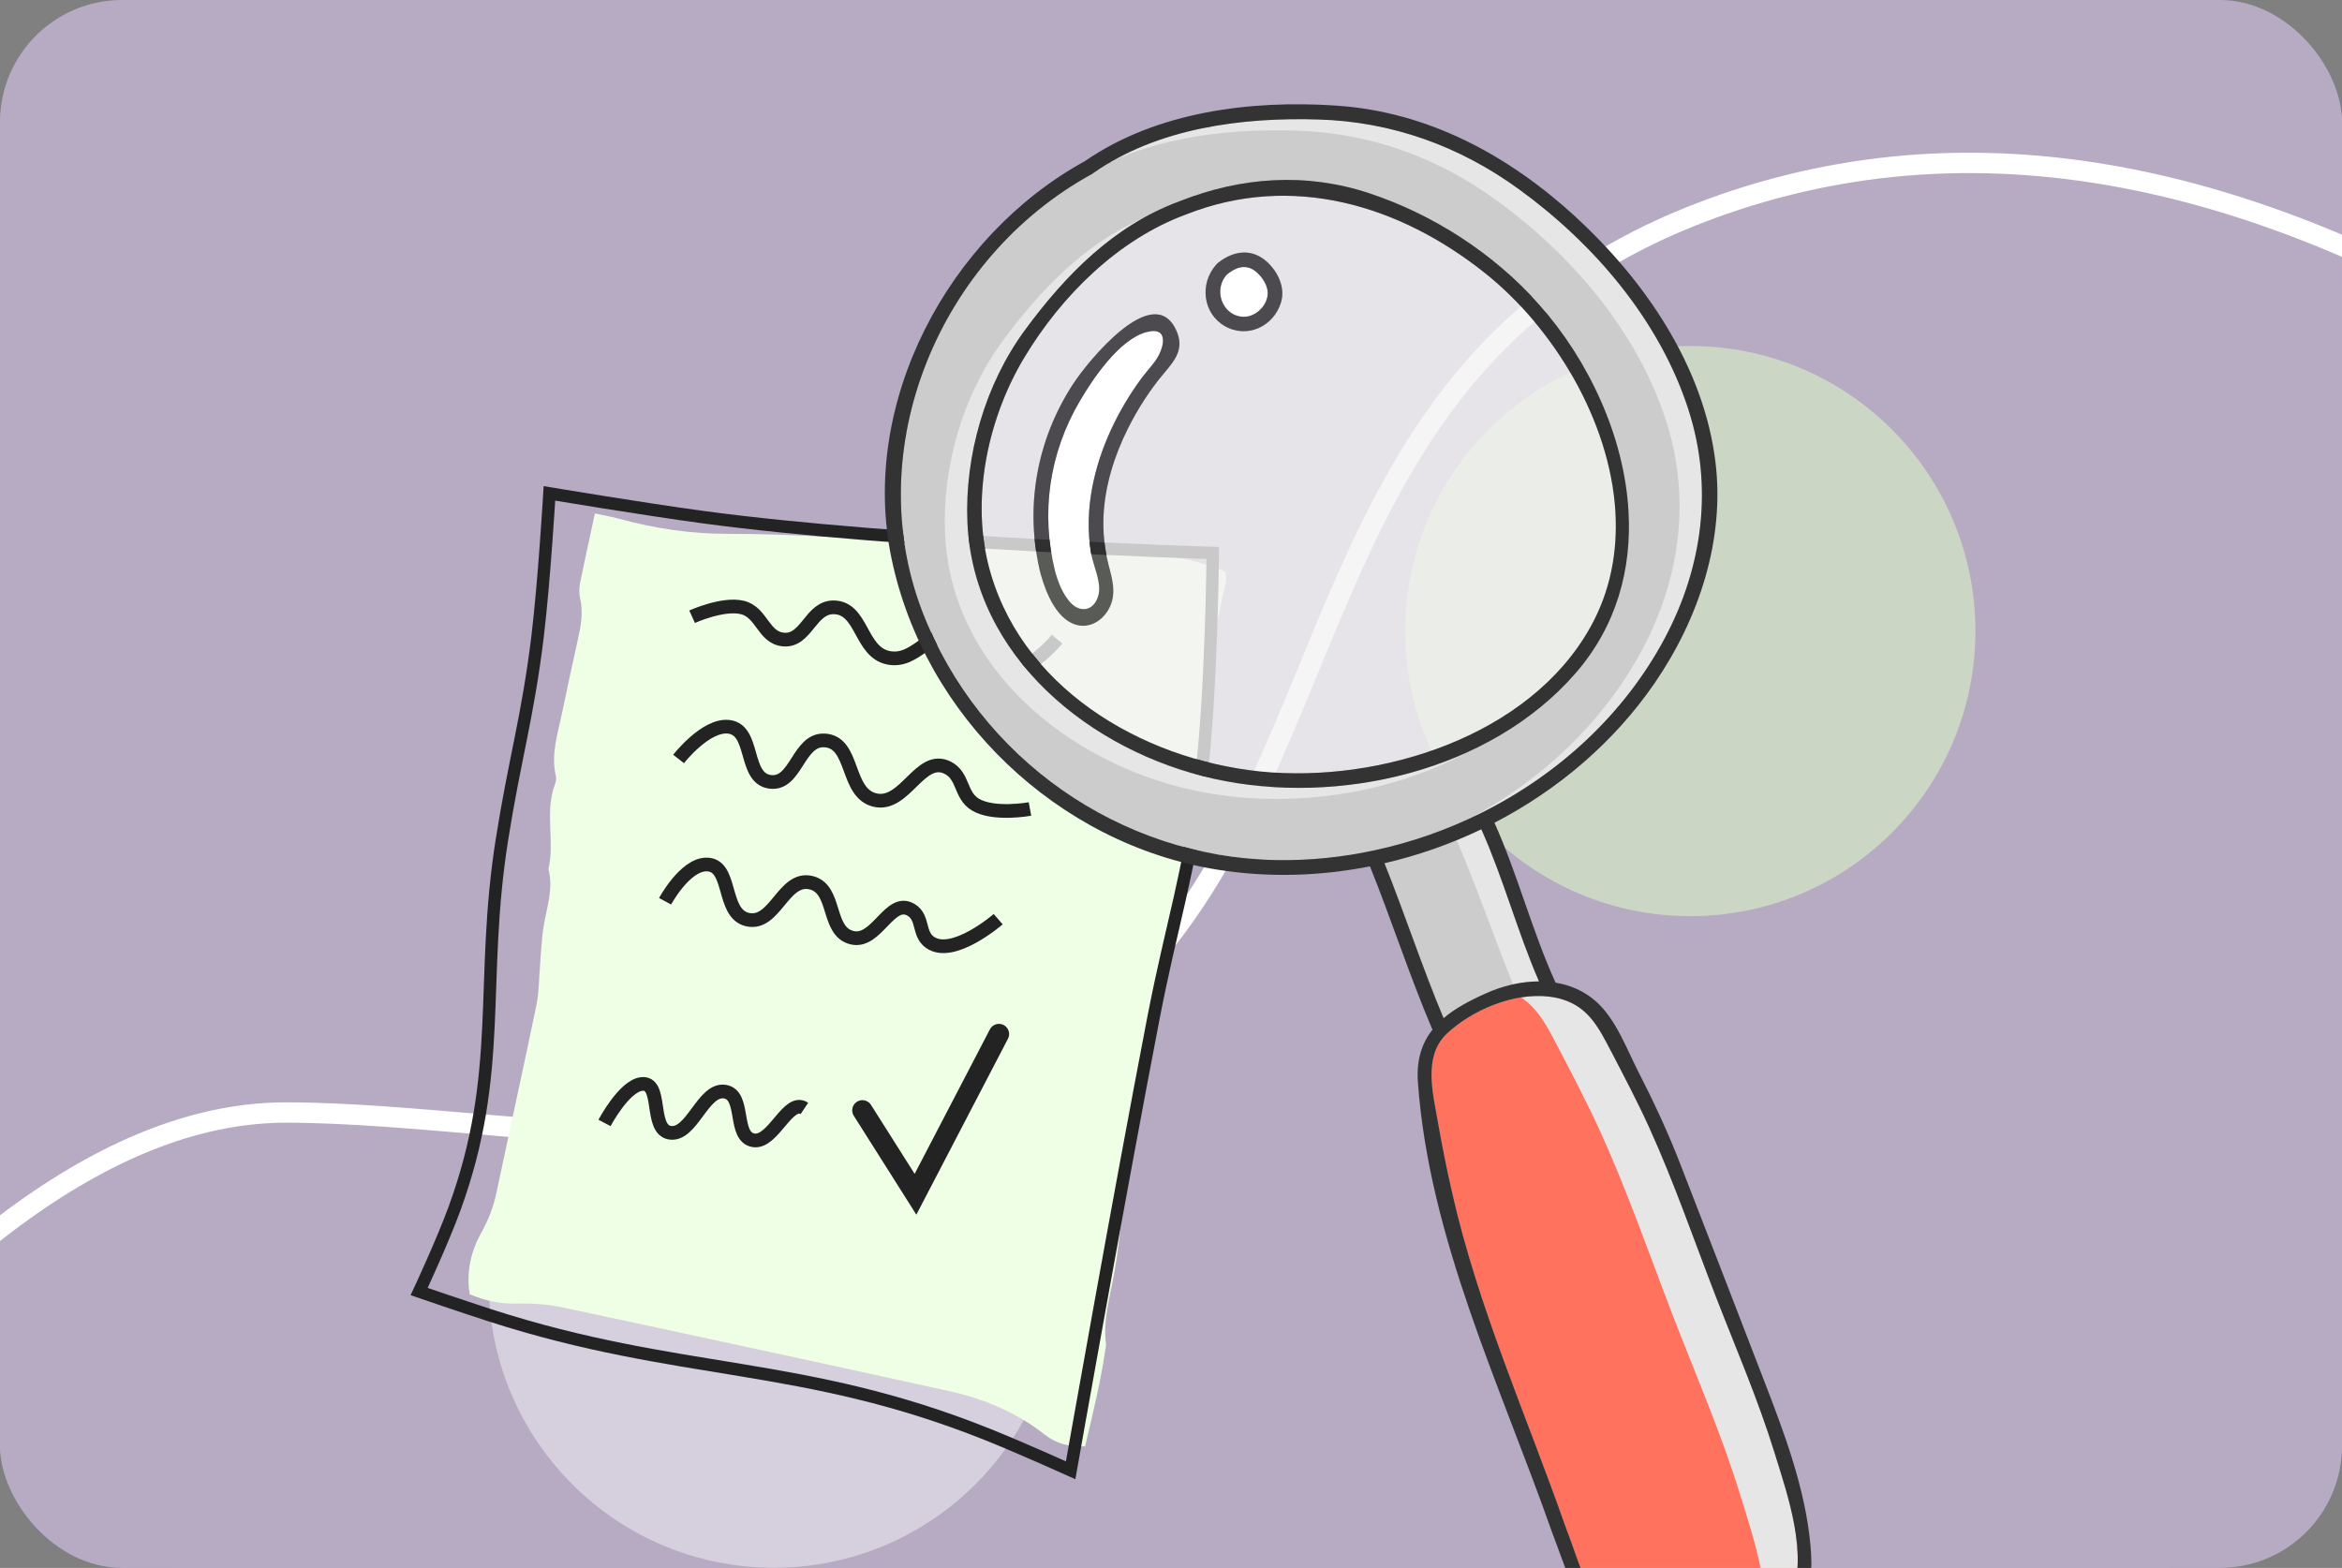 <svg width="115" height="77" viewBox="0 0 115 77" fill="none" xmlns="http://www.w3.org/2000/svg">
<rect x="0" y="0" width="115" height="77" fill="#808080" stroke="none"/>
<g clip-path="url(#clip0_37565_5981)">
<rect width="115" height="77" rx="6" fill="#B7ABC4"/>
<path d="M105.873 0H9.127C4.086 0 0 2.736 0 6.111V70.889C0 74.264 4.086 77 9.127 77H105.873C110.914 77 115 74.264 115 70.889V6.111C115 2.736 110.914 0 105.873 0Z" fill="#B7ABC4"/>
<path d="M83 44.992C90.732 44.992 97 38.724 97 30.992C97 23.26 90.732 16.992 83 16.992C75.268 16.992 69 23.26 69 30.992C69 38.724 75.268 44.992 83 44.992Z" fill="#CBD6C5"/>
<path d="M38 76.992C45.732 76.992 52 70.724 52 62.992C52 55.26 45.732 48.992 38 48.992C30.268 48.992 24 55.26 24 62.992C24 70.724 30.268 76.992 38 76.992Z" fill="#D6D0DE"/>
<path d="M-13 74C-3.183 61.09 5.829 54.636 14.035 54.636C26.345 54.636 44.249 59.77 55.44 48.279C66.63 36.787 64.107 17.539 84.021 10.248C97.297 5.388 111.957 8.408 128 19.309" stroke="white"/>
<g clip-path="url(#clip1_37565_5981)">
<path d="M60.153 28.052C58.607 27.412 55.802 26.906 53.993 26.86C50.814 26.778 47.635 26.67 44.457 26.551C41.576 26.443 38.696 26.208 35.816 26.218C33.946 26.225 32.158 25.958 30.376 25.47C30.052 25.382 29.72 25.326 29.212 25.215C28.936 26.504 28.697 27.572 28.482 28.646C28.435 28.885 28.432 29.152 28.487 29.388C28.654 30.098 28.515 30.776 28.363 31.464C28.102 32.636 27.849 33.81 27.606 34.985C27.395 36.008 27.044 37.016 27.291 38.088C27.323 38.227 27.298 38.397 27.247 38.532C26.735 39.886 27.252 41.318 26.93 42.684C27.188 43.65 26.844 44.56 26.694 45.493C26.59 46.129 26.572 46.778 26.517 47.422C26.461 48.065 26.472 48.721 26.342 49.349C25.704 52.436 25.024 55.514 24.371 58.598C24.225 59.288 23.98 59.915 23.632 60.541C23.122 61.454 22.889 62.472 23.064 63.562C23.847 63.89 24.598 64.046 25.417 64.019C26.153 63.995 26.911 64.055 27.631 64.208C33.957 65.558 40.282 66.924 46.6 68.315C48.305 68.69 49.906 69.357 51.294 70.449C51.874 70.906 52.497 71.057 53.281 71.029C53.678 69.363 54.065 67.767 54.299 66.137C54.307 66.087 54.311 66.036 54.306 65.987C54.159 64.817 54.501 63.707 54.702 62.577C55.14 60.119 55.22 57.615 55.611 55.151C55.737 54.364 55.751 53.555 55.914 52.777C56.723 48.908 57.557 45.044 58.4 41.182C58.646 40.055 58.814 38.931 58.845 37.77C58.868 36.879 59.079 35.992 59.212 35.104C59.339 34.265 59.579 33.427 59.584 32.588C59.589 31.522 59.781 30.502 59.989 29.472C60.084 28.998 60.301 28.526 60.153 28.052Z" fill="#EFFFE5"/>
<path d="M22.326 59.333C21.731 60.967 20.581 63.428 20.581 63.428C20.581 63.428 22.703 64.157 24.071 64.598C33.409 67.612 39.39 66.796 48.5 70.449C50.107 71.093 52.572 72.204 52.572 72.204C52.572 72.204 54.967 58.638 56.643 49.972C57.528 45.397 58.404 42.895 58.97 38.27C59.498 33.956 59.551 27.154 59.551 27.154C59.551 27.154 44.245 26.707 34.541 25.399C31.579 25 26.979 24.229 26.979 24.229C26.979 24.229 26.727 28.518 26.398 31.25C25.925 35.165 25.27 37.301 24.653 41.196C23.534 48.248 24.767 52.627 22.326 59.333Z" stroke="#232323" stroke-width="0.61"/>
<path d="M33.984 30.287C33.984 30.287 35.496 29.603 36.447 29.832C37.418 30.066 37.473 31.314 38.466 31.407C39.602 31.514 39.788 29.824 40.928 29.826C42.353 29.829 42.224 32.017 43.62 32.302C44.976 32.578 45.621 30.906 46.979 31.17C48.148 31.397 48.256 32.952 49.446 32.97C50.587 32.987 51.908 31.389 51.908 31.389M33.321 37.273C33.321 37.273 34.65 35.562 35.783 35.693C37.087 35.843 36.504 38.209 37.803 38.394C39.103 38.579 39.178 36.294 40.489 36.362C41.977 36.44 41.509 38.938 42.957 39.289C44.443 39.648 45.176 37.013 46.54 37.706C47.321 38.103 47.139 39.051 47.887 39.508C48.787 40.057 50.575 39.729 50.575 39.729M32.658 44.261C32.658 44.261 33.619 42.475 34.672 42.455C35.984 42.429 35.416 44.85 36.692 45.157C38.064 45.486 38.454 43.02 39.826 43.349C41.103 43.656 40.568 45.754 41.846 46.051C43.067 46.335 43.695 44.027 44.757 44.695C45.355 45.071 45.083 45.857 45.655 46.271C46.778 47.084 49.014 45.14 49.014 45.14" stroke="#232323" stroke-width="0.673"/>
<path d="M29.684 55.147C29.684 55.147 30.63 53.355 31.49 53.237C32.561 53.091 31.875 55.452 32.887 55.626C33.974 55.813 34.518 53.424 35.605 53.611C36.617 53.785 35.988 55.835 37.002 56C37.97 56.157 38.694 53.897 39.497 54.436" stroke="#232323" stroke-width="0.673"/>
<path d="M42.347 54.529L44.954 58.65L49.051 50.782" stroke="#232323" stroke-linecap="round"/>
</g>
<g clip-path="url(#clip2_37565_5981)">
<path d="M61.632 13.311C61.911 13.522 62.182 13.899 62.237 14.252C62.344 14.902 61.699 15.581 61.057 15.558C60.006 15.525 59.55 14.206 60.254 13.476C60.674 13.129 61.162 12.954 61.632 13.311Z" fill="white"/>
<path d="M56.269 16.319C57.457 15.982 57.156 17.146 56.717 17.741C56.489 18.05 56.225 18.333 56 18.642C54.867 20.208 54.001 22.018 53.634 23.92C53.428 24.99 53.391 26.098 53.575 27.175C53.676 27.777 54.087 28.579 53.942 29.196C53.751 30.005 53.03 30.149 52.516 29.54C52.158 29.116 51.953 28.582 51.809 28.056C51.095 25.187 51.519 22.249 53.031 19.68C53.675 18.585 54.95 16.689 56.27 16.316L56.269 16.319Z" fill="white"/>
<path d="M74.585 9.293C78.279 11.978 81.494 15.731 82.911 20.123C84.131 23.902 83.613 27.823 81.762 31.315C79.772 35.067 76.539 38.025 72.757 39.914C71.091 40.746 69.32 41.369 67.503 41.758C65.931 42.099 64.322 42.265 62.719 42.24C55.013 42.123 48.068 37.24 45.301 30.052C42.203 22.015 46.129 12.641 53.614 8.549C53.641 8.533 53.665 8.518 53.685 8.497L53.692 8.494C56.84 6.289 60.979 5.753 64.737 5.869C68.348 5.975 71.67 7.172 74.585 9.293ZM79.968 25.115C79.76 21.418 78.009 17.684 75.557 14.929C73.361 12.456 70.379 10.526 67.235 9.488C64.128 8.461 60.957 8.684 57.93 9.88C57.919 9.885 57.907 9.888 57.896 9.894C54.698 11.077 52.324 13.5 50.334 16.203C48.38 18.856 47.363 22.386 47.507 25.668C47.797 32.264 53.568 36.913 59.63 38.249C65.708 39.589 73.167 37.888 77.365 33.065C79.389 30.743 80.13 27.939 79.968 25.116L79.968 25.115Z" fill="#CCCCCC"/>
<g style="mix-blend-mode:multiply">
<path d="M50.333 16.203C51.945 14.013 53.81 12.007 56.163 10.694C53.28 11.949 51.089 14.227 49.233 16.748C47.278 19.401 46.261 22.931 46.405 26.213C46.696 32.809 52.466 37.458 58.528 38.794C62.886 39.755 67.955 39.151 72.022 36.956C68.165 38.702 63.602 39.126 59.629 38.249C53.567 36.914 47.797 32.266 47.506 25.669C47.361 22.386 48.378 18.856 50.333 16.203Z" fill="#E6E6E6"/>
<path d="M74.585 9.293C71.671 7.172 68.349 5.976 64.737 5.868C61.38 5.765 57.72 6.186 54.732 7.849C57.492 6.639 60.682 6.322 63.636 6.413C67.248 6.519 70.57 7.717 73.485 9.838C77.179 12.522 80.394 16.275 81.81 20.668C83.031 24.447 82.513 28.367 80.662 31.86C78.748 35.468 75.682 38.339 72.087 40.233C72.312 40.13 72.536 40.023 72.757 39.914C76.538 38.025 79.771 35.067 81.762 31.315C83.613 27.823 84.132 23.904 82.911 20.123C81.495 15.732 78.28 11.978 74.585 9.293Z" fill="#E6E6E6"/>
</g>
<path d="M72.925 13.415C76.275 16.088 79.062 20.649 79.323 25.156C79.436 27.099 79.08 29.034 78.094 30.801C75.097 36.184 67.725 38.473 61.915 37.891C56.019 37.3 49.971 33.697 48.509 27.63C47.706 24.298 48.552 20.456 50.302 17.551C52.124 14.524 54.904 11.757 58.248 10.529C63.422 8.485 68.699 10.048 72.926 13.417L72.925 13.415ZM62.901 14.857C63.124 14.128 62.758 13.357 62.217 12.861C61.484 12.189 60.588 12.307 59.85 12.88C59.826 12.895 59.8 12.912 59.775 12.938C59.745 12.963 59.72 12.989 59.702 13.02C58.913 13.922 59.047 15.371 60.126 16.005C61.219 16.649 62.536 16.044 62.9 14.857L62.901 14.857ZM57.744 16.192C56.607 13.785 53.391 17.794 52.72 18.816C50.881 21.605 50.298 24.979 51.099 28.195C51.101 28.211 51.108 28.225 51.113 28.239C51.363 29.135 51.931 30.553 52.998 30.719C53.817 30.845 54.505 30.129 54.639 29.375C54.743 28.789 54.563 28.252 54.424 27.689C54.236 26.926 54.153 26.155 54.185 25.368C54.25 23.865 54.715 22.388 55.386 21.044C55.862 20.092 56.448 19.174 57.134 18.357C57.702 17.685 58.184 17.122 57.745 16.193L57.744 16.192Z" fill="#F2F2F2" fill-opacity="0.8"/>
<path d="M79.105 51.619C79.754 52.866 80.412 54.111 80.993 55.395C82.209 58.075 83.175 60.886 84.237 63.631C85.224 66.179 86.325 68.718 87.132 71.331C87.782 73.432 88.832 76.393 87.916 78.548C87.354 79.873 85.306 80.409 84.038 80.775C82.883 81.112 81.244 81.671 80.156 80.947C78.336 79.737 77.59 76.826 76.848 74.906C74.947 69.501 72.587 64.218 71.314 58.613C71.047 57.444 70.806 56.261 70.602 55.078C70.36 53.689 69.885 51.909 71.006 50.802C71.017 50.788 71.032 50.772 71.047 50.76C72.259 49.621 74.308 48.732 76.054 48.941C76.281 48.966 76.503 49.012 76.717 49.077C78.013 49.474 78.516 50.49 79.103 51.617L79.105 51.619Z" fill="#FF725E"/>
<g style="mix-blend-mode:multiply">
<path d="M79.105 51.619C78.518 50.493 78.014 49.475 76.72 49.079C76.504 49.013 76.283 48.967 76.057 48.943C75.613 48.89 75.15 48.909 74.687 48.983C75.538 49.543 75.992 50.44 76.498 51.414C77.222 52.802 77.95 54.185 78.598 55.613C79.95 58.592 81.026 61.718 82.206 64.77C83.304 67.603 84.527 70.425 85.424 73.331C86 75.194 86.856 77.665 86.663 79.805C87.223 79.488 87.693 79.083 87.919 78.55C88.834 76.394 87.786 73.434 87.135 71.333C86.328 68.72 85.227 66.181 84.239 63.633C83.178 60.888 82.212 58.077 80.996 55.397C80.414 54.113 79.757 52.868 79.108 51.62L79.105 51.619Z" fill="#E6E6E6"/>
</g>
<path d="M72.738 40.727C73.828 43.157 74.507 45.754 75.57 48.195C74.679 48.198 73.772 48.422 72.974 48.779C72.168 49.138 71.45 49.523 70.885 50.004C69.832 47.499 68.993 44.911 67.982 42.392C69.618 42.014 71.219 41.453 72.738 40.725L72.738 40.727Z" fill="#CCCCCC"/>
<g style="mix-blend-mode:multiply">
<path d="M71.528 41.264C72.536 43.591 73.338 45.997 74.299 48.343C74.717 48.25 75.144 48.197 75.569 48.196C74.505 45.755 73.828 43.157 72.737 40.727C72.339 40.918 71.935 41.097 71.526 41.264L71.528 41.264Z" fill="#E6E6E6"/>
</g>
<path d="M77.372 10.652C74.083 7.635 70.148 5.492 65.629 5.188C61.44 4.903 56.798 5.476 53.276 7.911C46.551 11.6 42.19 19.786 43.774 27.414C45.387 35.189 51.935 41.446 59.768 42.707C62.253 43.107 64.8 43.034 67.269 42.547C68.329 45.178 69.199 47.886 70.309 50.5C70.317 50.523 70.331 50.544 70.345 50.561C69.822 51.217 69.544 52.044 69.624 53.156C70.178 60.835 73.688 68.072 76.203 75.228C76.993 77.279 77.75 79.987 79.566 81.407C81.251 82.727 83.948 81.655 85.704 80.963C86.755 80.55 87.856 80.168 88.432 79.136C88.966 78.182 88.997 76.999 88.904 75.94C88.657 73.102 87.601 70.333 86.582 67.701C85.225 64.189 83.874 60.672 82.507 57.163C81.91 55.629 81.223 54.144 80.471 52.679C79.882 51.533 79.361 50.068 78.376 49.187C77.799 48.671 77.11 48.377 76.385 48.259L76.382 48.253C75.222 45.702 74.53 42.961 73.383 40.405C76.513 38.783 79.265 36.441 81.256 33.537C83.418 30.381 84.703 26.523 84.234 22.683C83.659 17.994 80.776 13.783 77.37 10.655L77.372 10.652ZM79.105 51.618C79.754 52.866 80.411 54.111 80.993 55.395C82.209 58.075 83.176 60.887 84.237 63.631C85.224 66.179 86.325 68.718 87.132 71.331C87.781 73.431 88.831 76.392 87.916 78.548C87.354 79.872 85.306 80.409 84.038 80.775C82.883 81.112 81.244 81.671 80.156 80.947C78.335 79.737 77.59 76.826 76.848 74.906C74.947 69.501 72.587 64.218 71.314 58.613C71.047 57.444 70.806 56.261 70.601 55.077C70.36 53.688 69.885 51.909 71.006 50.801C71.017 50.788 71.032 50.772 71.047 50.76C72.259 49.621 74.308 48.732 76.054 48.941C76.281 48.966 76.503 49.012 76.717 49.077C78.013 49.474 78.516 50.49 79.102 51.617L79.105 51.618ZM75.57 48.195C74.679 48.198 73.772 48.422 72.973 48.779C72.168 49.138 71.45 49.523 70.885 50.004C69.832 47.499 68.992 44.911 67.981 42.392C69.618 42.014 71.219 41.453 72.738 40.725C73.828 43.156 74.507 45.752 75.57 48.193L75.57 48.195ZM82.908 20.122C84.129 23.902 83.611 27.822 81.76 31.314C79.77 35.066 76.537 38.024 72.755 39.913C71.089 40.745 69.318 41.368 67.501 41.757C65.929 42.098 64.32 42.264 62.717 42.239C55.013 42.123 48.068 37.24 45.3 30.052C42.203 22.014 46.129 12.641 53.614 8.549C53.641 8.533 53.665 8.518 53.685 8.497L53.691 8.494C56.84 6.289 60.979 5.753 64.737 5.868C68.347 5.974 71.67 7.172 74.585 9.293C78.279 11.977 81.493 15.73 82.91 20.123L82.908 20.122Z" fill="#333333"/>
<path d="M67.232 9.489C64.125 8.462 60.954 8.685 57.927 9.881C57.916 9.887 57.904 9.889 57.893 9.895C54.695 11.078 52.321 13.501 50.332 16.204C48.377 18.857 47.36 22.387 47.504 25.669C47.795 32.265 53.565 36.914 59.627 38.25C65.705 39.59 73.164 37.889 77.362 33.066C79.386 30.744 80.127 27.94 79.966 25.117C79.758 21.421 78.007 17.686 75.555 14.931C73.358 12.458 70.377 10.529 67.233 9.491L67.232 9.489ZM79.322 25.155C79.435 27.098 79.079 29.033 78.093 30.799C75.096 36.182 67.724 38.471 61.914 37.889C56.018 37.298 49.97 33.696 48.508 27.629C47.705 24.297 48.551 20.454 50.301 17.55C52.123 14.523 54.904 11.755 58.247 10.528C63.421 8.484 68.699 10.047 72.925 13.415C76.275 16.088 79.062 20.649 79.323 25.156L79.322 25.155Z" fill="#333333"/>
<path opacity="0.8" d="M59.85 12.878C59.824 12.897 59.799 12.917 59.775 12.937C59.749 12.963 59.726 12.991 59.701 13.018C58.913 13.921 59.046 15.369 60.125 16.004C61.218 16.648 62.536 16.043 62.899 14.856C63.122 14.126 62.755 13.355 62.215 12.86C61.481 12.187 60.586 12.306 59.848 12.878L59.85 12.878ZM62.238 14.251C62.346 14.902 61.7 15.581 61.058 15.557C60.008 15.525 59.551 14.206 60.256 13.475C60.675 13.128 61.163 12.953 61.634 13.311C61.912 13.522 62.183 13.898 62.238 14.251Z" fill="#333333"/>
<path opacity="0.8" d="M52.72 18.815C50.881 21.604 50.297 24.978 51.098 28.194C51.1 28.21 51.107 28.224 51.113 28.238C51.363 29.134 51.93 30.552 52.997 30.718C53.817 30.844 54.504 30.128 54.638 29.374C54.742 28.788 54.562 28.25 54.423 27.688C54.236 26.925 54.152 26.154 54.185 25.367C54.25 23.864 54.715 22.387 55.385 21.043C55.862 20.091 56.448 19.173 57.134 18.356C57.701 17.684 58.183 17.121 57.744 16.192C56.607 13.785 53.391 17.794 52.72 18.817L52.72 18.815ZM56.718 17.74C56.49 18.049 56.227 18.332 56.002 18.642C54.868 20.207 54.002 22.017 53.636 23.919C53.429 24.989 53.392 26.098 53.576 27.174C53.678 27.776 54.088 28.579 53.943 29.196C53.752 30.005 53.031 30.149 52.517 29.539C52.16 29.115 51.954 28.581 51.81 28.056C51.096 25.187 51.52 22.248 53.033 19.68C53.676 18.585 54.952 16.688 56.272 16.315C57.46 15.979 57.159 17.143 56.72 17.738L56.718 17.74Z" fill="#333333"/>
</g>
</g>
<defs>
<clipPath id="clip0_37565_5981">
<rect width="115" height="77" rx="6" fill="white"/>
</clipPath>
<clipPath id="clip1_37565_5981">
<rect width="41" height="50" fill="white" transform="translate(20 23.059)"/>
</clipPath>
<clipPath id="clip2_37565_5981">
<rect width="39.835" height="81.173" fill="white" transform="translate(37.287 15.673) rotate(-26.337)"/>
</clipPath>
</defs>
</svg>
